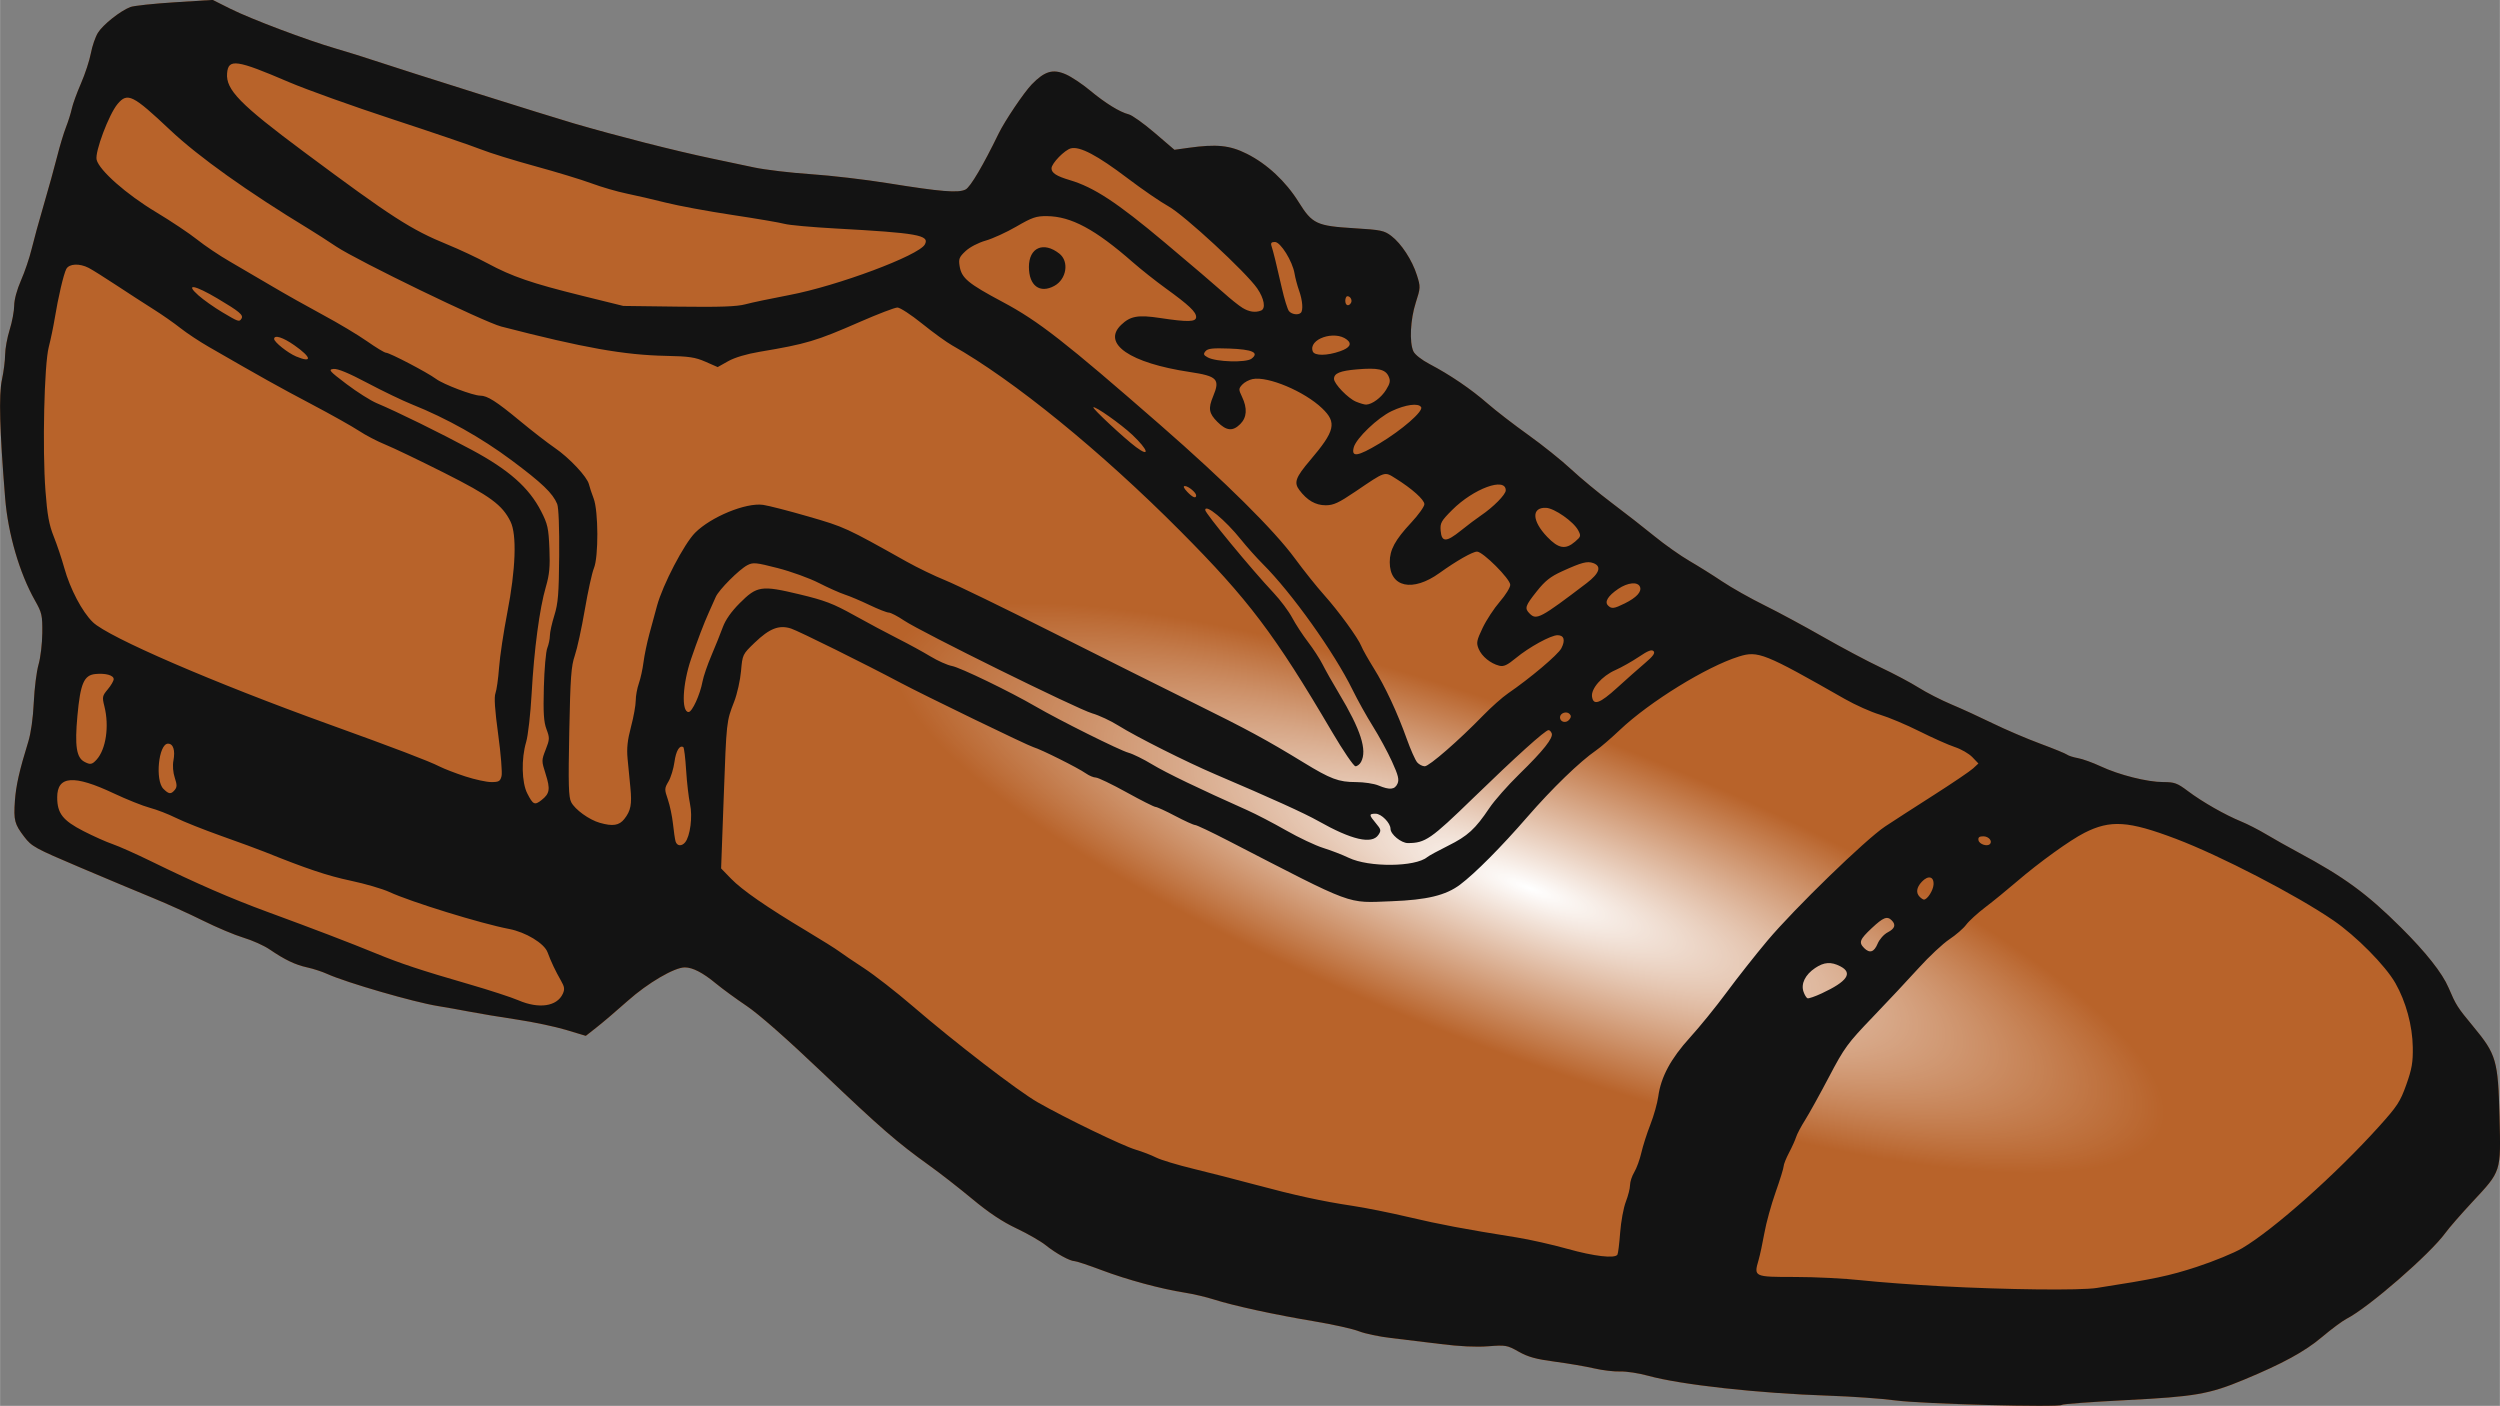 <?xml version="1.0" encoding="UTF-8"?>
<svg width="312.21mm" height="175.57mm" version="1.1" viewBox="0 0 1106.2 622.11" xmlns="http://www.w3.org/2000/svg" xmlns:xlink="http://www.w3.org/1999/xlink">
<rect x="0" y="0" width="1106.2" height="622.11" fill="#808080" stroke="none"/>
<defs>
<radialGradient id="a" cx="1918" cy="989.92" r="553.12" gradientTransform="matrix(-.506 .192 -.047 -.123 2767.5 214.66)" gradientUnits="userSpaceOnUse">
<stop stop-color="#fff" offset="0"/>
<stop stop-color="#fff" stop-opacity=".165" offset="1"/>
</radialGradient>
</defs>
<g transform="translate(-2841.6 -543.15)">
<g transform="matrix(-1 0 0 1 6789.5 0)">
<path transform="translate(1520.8 474.98)" d="m2333 68.172-7.836 3.928c-8.992 4.505-33.985 13.929-46.744 17.627-4.773 1.383-12.596 3.826-17.385 5.43-12.635 4.231-77.14 24.544-87.707 27.619-19.859 5.779-44.598 12.079-61 15.535-5.5 1.159-14.017 2.959-18.926 3.998s-16.158 2.373-25 2.965c-8.841 0.592-24.174 2.384-34.074 3.981-23.626 3.811-31.315 4.435-34.5 2.799-2.116-1.087-7.742-10.618-14.623-24.771-2.726-5.607-11.216-18.202-14.65-21.736-5.721-5.887-9.381-6.952-15.137-4.406-2.469 1.092-7.213 4.254-10.543 7.025-6.847 5.698-13.275 9.669-17.226 10.641-1.474 0.363-6.628 4.04-11.453 8.174l-8.771 7.516-6.049-0.848c-12.582-1.764-18.428-1.175-25.992 2.619-8.961 4.494-17.21 12.19-22.969 21.43-5.979 9.592-7.921 10.501-24.606 11.514-11.731 0.712-13.227 1.023-16.326 3.387-4.474 3.413-9.252 10.733-11.35 17.389-1.632 5.177-1.616 5.552 0.506 12.141 2.391 7.424 2.888 17.528 1.061 21.539-0.66 1.449-3.667 3.808-7.25 5.689-9.04 4.747-18.285 11.042-25.621 17.443-3.575 3.12-11.64 9.342-17.92 13.828-6.28 4.486-14.83 11.336-19 15.223s-12.305 10.621-18.08 14.965c-5.775 4.343-14.233 10.942-18.795 14.664s-11.537 8.65-15.5 10.951c-3.963 2.301-10.518 6.406-14.566 9.123s-12.373 7.415-18.5 10.441-17.871 9.355-26.1 14.064c-8.229 4.709-19.699 10.797-25.488 13.527s-13.35 6.749-16.803 8.93c-3.452 2.18-9.984 5.522-14.514 7.426-4.53 1.903-12.755 5.674-18.281 8.379-5.526 2.705-14.934 6.73-20.904 8.945-5.971 2.215-11.348 4.417-11.951 4.893s-2.774 1.166-4.822 1.535c-2.048 0.369-6.548 1.992-10 3.607-8.21 3.842-20.676 6.982-27.713 6.982-5.006 0-6.201 0.439-10.978 4.029-6.338 4.762-16.405 10.506-23.502 13.41-2.796 1.144-7.782 3.696-11.082 5.674s-9.6 5.527-14 7.887c-20.494 10.991-30.549 18.338-45.643 33.35-11.038 10.978-18.295 20.158-21.066 26.65-3.311 7.755-3.897 8.676-10.949 17.189-10.196 12.308-10.959 14.932-11.594 39.871-0.629 24.712-0.887 23.899 12.068 37.801 4.94 5.301 10.284 11.439 11.875 13.639 6.736 9.315 34.069 33.077 43.65 37.947 1.838 0.934 6.788 4.606 11 8.16 7.591 6.405 17.391 11.755 34.662 18.918 15.301 6.345 21.506 7.417 51.861 8.959 15.327 0.779 28.152 1.721 28.5 2.094 1.137 1.215 62.1-0.405 73.635-1.957 6.05-0.814 19.325-1.759 29.5-2.098 31.144-1.037 65.496-4.825 80-8.824 4.125-1.137 9.683-1.986 12.352-1.885s7.843-0.515 11.5-1.367 11.469-2.188 17.361-2.969c8.361-1.108 11.886-2.082 16.053-4.434 5.098-2.877 5.708-2.984 13.51-2.383 5.279 0.407 12.693 0.058 20.947-0.988 7.027-0.89 16.955-2.094 22.061-2.674 5.106-0.58 11.487-1.924 14.182-2.986 2.694-1.062 11.635-3.052 19.869-4.422 17.267-2.873 35.68-6.881 44.396-9.666 3.328-1.063 9.025-2.399 12.66-2.971 10.686-1.68 25.571-5.703 36.902-9.973 5.811-2.19 11.177-3.982 11.926-3.982 2.078 0 8.322-3.431 12.781-7.023 2.2-1.773 8.05-5.138 13-7.479 6.244-2.952 12.216-6.927 19.5-12.98 5.775-4.799 14.325-11.468 19-14.818 14.296-10.246 21.535-16.532 47.375-41.133 15.668-14.917 28.068-25.834 33.5-29.494 4.743-3.196 10.86-7.665 13.594-9.932 5.773-4.786 10.321-7.141 13.797-7.141 4.602 0 16.382 6.901 25.217 14.771 4.772 4.251 10.905 9.483 13.629 11.627l4.951 3.898 8.719-2.633c4.795-1.447 14.569-3.506 21.719-4.576s16.6-2.638 21-3.486 10.7-1.971 14-2.494c10.461-1.657 40.707-10.428 49-14.211 2.2-1.003 6.176-2.302 8.836-2.885 5.33-1.167 9.847-3.328 16.664-7.973 2.475-1.686 7.65-4.011 11.5-5.166s11.95-4.562 18-7.572 15.95-7.496 22-9.967c6.05-2.471 20.582-8.559 32.293-13.529 20.092-8.527 21.49-9.294 24.775-13.598 4.297-5.627 4.724-7.266 4.133-15.865-0.461-6.709-2.015-13.59-5.898-26.123-1.202-3.881-2.143-10.568-2.461-17.5-0.283-6.17-1.23-13.694-2.106-16.719-0.876-3.025-1.624-9.325-1.664-14-0.067-7.849 0.182-8.948 3.246-14.355 6.816-12.029 11.92-29.506 13.184-45.145 2.446-30.255 2.871-45.818 1.436-52.5-0.768-3.575-1.406-8.597-1.418-11.16-0.011-2.563-0.915-7.513-2.008-11-1.093-3.486-1.99-8.289-2-10.672-0.01-2.608-1.212-7.066-3.027-11.201-1.658-3.778-3.745-9.929-4.637-13.668s-3.338-12.649-5.438-19.799-4.754-16.735-5.898-21.299c-1.144-4.564-2.909-10.414-3.922-13-1.013-2.586-2.169-6.276-2.57-8.201s-2.225-6.936-4.053-11.135c-1.828-4.199-3.799-10.211-4.381-13.359-0.582-3.149-1.988-7.229-3.125-9.068-2.228-3.605-9.92-9.71-14.361-11.398-1.508-0.573-10.32-1.517-19.584-2.096l-16.844-1.053z" fill="#a40"/>
<path transform="translate(1520.8 474.98)" d="m2333 68.172-7.836 3.928c-8.992 4.505-33.985 13.929-46.744 17.627-4.773 1.383-12.596 3.826-17.385 5.43-12.635 4.231-77.14 24.544-87.707 27.619-19.859 5.779-44.598 12.079-61 15.535-5.5 1.159-14.017 2.959-18.926 3.998s-16.158 2.373-25 2.965c-8.841 0.592-24.174 2.384-34.074 3.981-23.626 3.811-31.315 4.435-34.5 2.799-2.116-1.087-7.742-10.618-14.623-24.771-2.726-5.607-11.216-18.202-14.65-21.736-5.721-5.887-9.381-6.952-15.137-4.406-2.469 1.092-7.213 4.254-10.543 7.025-6.847 5.698-13.275 9.669-17.226 10.641-1.474 0.363-6.628 4.04-11.453 8.174l-8.771 7.516-6.049-0.848c-12.582-1.764-18.428-1.175-25.992 2.619-8.961 4.494-17.21 12.19-22.969 21.43-5.979 9.592-7.921 10.501-24.606 11.514-11.731 0.712-13.227 1.023-16.326 3.387-4.474 3.413-9.252 10.733-11.35 17.389-1.632 5.177-1.616 5.552 0.506 12.141 2.391 7.424 2.888 17.528 1.061 21.539-0.66 1.449-3.667 3.808-7.25 5.689-9.04 4.747-18.285 11.042-25.621 17.443-3.575 3.12-11.64 9.342-17.92 13.828-6.28 4.486-14.83 11.336-19 15.223s-12.305 10.621-18.08 14.965c-5.775 4.343-14.233 10.942-18.795 14.664s-11.537 8.65-15.5 10.951c-3.963 2.301-10.518 6.406-14.566 9.123s-12.373 7.415-18.5 10.441-17.871 9.355-26.1 14.064c-8.229 4.709-19.699 10.797-25.488 13.527s-13.35 6.749-16.803 8.93c-3.452 2.18-9.984 5.522-14.514 7.426-4.53 1.903-12.755 5.674-18.281 8.379-5.526 2.705-14.934 6.73-20.904 8.945-5.971 2.215-11.348 4.417-11.951 4.893s-2.774 1.166-4.822 1.535c-2.048 0.369-6.548 1.992-10 3.607-8.21 3.842-20.676 6.982-27.713 6.982-5.006 0-6.201 0.439-10.978 4.029-6.338 4.762-16.405 10.506-23.502 13.41-2.796 1.144-7.782 3.696-11.082 5.674s-9.6 5.527-14 7.887c-20.494 10.991-30.549 18.338-45.643 33.35-11.038 10.978-18.295 20.158-21.066 26.65-3.311 7.755-3.897 8.676-10.949 17.189-10.196 12.308-10.959 14.932-11.594 39.871-0.629 24.712-0.887 23.899 12.068 37.801 4.94 5.301 10.284 11.439 11.875 13.639 6.736 9.315 34.069 33.077 43.65 37.947 1.838 0.934 6.788 4.606 11 8.16 7.591 6.405 17.391 11.755 34.662 18.918 15.301 6.345 21.506 7.417 51.861 8.959 15.327 0.779 28.152 1.721 28.5 2.094 1.137 1.215 62.1-0.405 73.635-1.957 6.05-0.814 19.325-1.759 29.5-2.098 31.144-1.037 65.496-4.825 80-8.824 4.125-1.137 9.683-1.986 12.352-1.885s7.843-0.515 11.5-1.367 11.469-2.188 17.361-2.969c8.361-1.108 11.886-2.082 16.053-4.434 5.098-2.877 5.708-2.984 13.51-2.383 5.279 0.407 12.693 0.058 20.947-0.988 7.027-0.89 16.955-2.094 22.061-2.674 5.106-0.58 11.487-1.924 14.182-2.986 2.694-1.062 11.635-3.052 19.869-4.422 17.267-2.873 35.68-6.881 44.396-9.666 3.328-1.063 9.025-2.399 12.66-2.971 10.686-1.68 25.571-5.703 36.902-9.973 5.811-2.19 11.177-3.982 11.926-3.982 2.078 0 8.322-3.431 12.781-7.023 2.2-1.773 8.05-5.138 13-7.479 6.244-2.952 12.216-6.927 19.5-12.98 5.775-4.799 14.325-11.468 19-14.818 14.296-10.246 21.535-16.532 47.375-41.133 15.668-14.917 28.068-25.834 33.5-29.494 4.743-3.196 10.86-7.665 13.594-9.932 5.773-4.786 10.321-7.141 13.797-7.141 4.602 0 16.382 6.901 25.217 14.771 4.772 4.251 10.905 9.483 13.629 11.627l4.951 3.898 8.719-2.633c4.795-1.447 14.569-3.506 21.719-4.576s16.6-2.638 21-3.486 10.7-1.971 14-2.494c10.461-1.657 40.707-10.428 49-14.211 2.2-1.003 6.176-2.302 8.836-2.885 5.33-1.167 9.847-3.328 16.664-7.973 2.475-1.686 7.65-4.011 11.5-5.166s11.95-4.562 18-7.572 15.95-7.496 22-9.967c6.05-2.471 20.582-8.559 32.293-13.529 20.092-8.527 21.49-9.294 24.775-13.598 4.297-5.627 4.724-7.266 4.133-15.865-0.461-6.709-2.015-13.59-5.898-26.123-1.202-3.881-2.143-10.568-2.461-17.5-0.283-6.17-1.23-13.694-2.106-16.719-0.876-3.025-1.624-9.325-1.664-14-0.067-7.849 0.182-8.948 3.246-14.355 6.816-12.029 11.92-29.506 13.184-45.145 2.446-30.255 2.871-45.818 1.436-52.5-0.768-3.575-1.406-8.597-1.418-11.16-0.011-2.563-0.915-7.513-2.008-11-1.093-3.486-1.99-8.289-2-10.672-0.01-2.608-1.212-7.066-3.027-11.201-1.658-3.778-3.745-9.929-4.637-13.668s-3.338-12.649-5.438-19.799-4.754-16.735-5.898-21.299c-1.144-4.564-2.909-10.414-3.922-13-1.013-2.586-2.169-6.276-2.57-8.201s-2.225-6.936-4.053-11.135c-1.828-4.199-3.799-10.211-4.381-13.359-0.582-3.149-1.988-7.229-3.125-9.068-2.228-3.605-9.92-9.71-14.361-11.398-1.508-0.573-10.32-1.517-19.584-2.096l-16.844-1.053z" fill="url(#a)"/>
<path d="m3035.5 1164.8c-0.348-0.372-13.173-1.314-28.5-2.093-30.355-1.542-36.561-2.614-51.861-8.96-17.271-7.163-27.072-12.511-34.664-18.917-4.212-3.554-9.162-7.226-11-8.16-9.581-4.87-36.914-28.632-43.65-37.947-1.591-2.2-6.935-8.337-11.875-13.639-12.955-13.902-12.696-13.09-12.067-37.801 0.635-24.939 1.398-27.563 11.594-39.871 7.053-8.514 7.638-9.434 10.949-17.189 2.771-6.492 10.028-15.672 21.066-26.65 15.093-15.011 25.149-22.359 45.643-33.35 4.4-2.36 10.7-5.909 14-7.886s8.287-4.531 11.083-5.675c7.097-2.904 17.165-8.649 23.502-13.411 4.778-3.59 5.972-4.028 10.978-4.028 7.037 0 19.503-3.141 27.713-6.982 3.452-1.615 7.952-3.239 10-3.607 2.048-0.369 4.218-1.06 4.822-1.536s5.982-2.678 11.953-4.893c5.971-2.215 15.377-6.24 20.903-8.945 5.526-2.705 13.753-6.475 18.283-8.379 4.53-1.903 11.061-5.245 14.513-7.425 3.453-2.18 11.014-6.199 16.803-8.93 5.789-2.731 17.258-8.818 25.487-13.528 8.229-4.709 19.974-11.038 26.101-14.065s14.452-7.725 18.5-10.441 10.603-6.822 14.566-9.123c3.963-2.301 10.938-7.229 15.5-10.951s13.019-10.321 18.794-14.664c5.775-4.343 13.912-11.077 18.082-14.964s12.72-10.737 19-15.223c6.28-4.486 14.344-10.708 17.918-13.828 7.336-6.402 16.582-12.696 25.622-17.444 3.583-1.881 6.59-4.242 7.25-5.691 1.827-4.011 1.329-14.115-1.061-21.539-2.122-6.588-2.138-6.964-0.506-12.141 2.098-6.655 6.877-13.976 11.351-17.389 3.099-2.364 4.593-2.674 16.324-3.385 16.684-1.012 18.627-1.922 24.606-11.514 5.759-9.24 14.008-16.936 22.969-21.431 7.564-3.794 13.411-4.383 25.993-2.619l6.048 0.848 8.772-7.516c4.825-4.134 9.978-7.812 11.452-8.175 3.951-0.972 10.379-4.942 17.226-10.641 3.33-2.772 8.075-5.933 10.544-7.025 5.756-2.546 9.415-1.481 15.137 4.406 3.435 3.534 11.924 16.13 14.65 21.737 6.881 14.154 12.507 23.684 14.623 24.771 3.185 1.636 10.874 1.012 34.5-2.798 9.9-1.597 25.234-3.388 34.076-3.98 8.841-0.592 20.092-1.927 25-2.966s13.424-2.838 18.924-3.997c16.402-3.457 41.141-9.757 61-15.536 10.566-3.075 75.072-23.387 87.708-27.618 4.789-1.604 12.612-4.047 17.385-5.431 12.759-3.697 37.751-13.122 46.743-17.628l7.836-3.926 16.844 1.052c9.264 0.579 18.077 1.521 19.585 2.095 4.441 1.689 12.132 7.793 14.36 11.398 1.137 1.839 2.543 5.92 3.125 9.069 0.582 3.149 2.554 9.161 4.382 13.36 1.828 4.199 3.651 9.21 4.052 11.135s1.558 5.616 2.571 8.202c1.013 2.586 2.778 8.436 3.922 13 1.144 4.564 3.798 14.148 5.897 21.298s4.547 16.059 5.439 19.799 2.978 9.89 4.636 13.668c1.815 4.136 3.02 8.593 3.028 11.201 0.01 2.383 0.907 7.185 2 10.671 1.093 3.486 1.996 8.437 2.008 11 0.012 2.563 0.649 7.586 1.417 11.161 1.436 6.682 1.01 22.245-1.436 52.5-1.264 15.639-6.368 33.116-13.184 45.144-3.064 5.407-3.313 6.506-3.246 14.356 0.04 4.675 0.789 10.975 1.665 14 0.876 3.025 1.823 10.548 2.106 16.719 0.318 6.932 1.258 13.619 2.46 17.5 3.883 12.533 5.436 19.413 5.897 26.122 0.591 8.599 0.164 10.239-4.132 15.866-3.286 4.303-4.683 5.07-24.775 13.597-11.711 4.97-26.243 11.059-32.293 13.53-6.05 2.471-15.95 6.956-22 9.966s-14.15 6.418-18 7.573-9.025 3.48-11.5 5.166c-6.817 4.645-11.334 6.806-16.664 7.974-2.66 0.583-6.636 1.88-8.836 2.884-8.293 3.783-38.539 12.555-49 14.212-3.3 0.523-9.6 1.644-14 2.493s-13.85 2.418-21 3.488-16.923 3.129-21.718 4.576l-8.718 2.631-4.953-3.898c-2.724-2.144-8.857-7.376-13.629-11.627-8.835-7.871-20.614-14.771-25.216-14.771-3.476 0-8.024 2.353-13.796 7.14-2.734 2.267-8.851 6.736-13.594 9.931-5.432 3.66-17.832 14.577-33.5 29.494-25.84 24.6-33.08 30.887-47.376 41.133-4.675 3.351-13.225 10.019-19 14.818-7.284 6.053-13.256 10.03-19.5 12.981-4.95 2.34-10.8 5.706-13 7.478-4.459 3.593-10.703 7.024-12.781 7.024-0.748 0-6.115 1.792-11.926 3.981-11.331 4.27-26.217 8.293-36.903 9.973-3.635 0.572-9.332 1.909-12.66 2.972-8.717 2.785-27.128 6.793-44.395 9.666-8.234 1.37-17.176 3.36-19.87 4.422-2.694 1.062-9.076 2.406-14.182 2.986-5.106 0.58-15.032 1.784-22.059 2.674-8.254 1.046-15.669 1.396-20.948 0.989-7.801-0.602-8.413-0.494-13.511 2.383-4.167 2.352-7.691 3.325-16.052 4.433-5.892 0.781-13.705 2.117-17.362 2.969s-8.832 1.467-11.5 1.366-8.226 0.747-12.351 1.885c-14.504 3.999-48.856 7.789-80 8.826-10.175 0.339-23.45 1.282-29.5 2.096-11.535 1.552-72.497 3.172-73.633 1.957zm53.633-52.488c12.1-0.65 27.941-1.835 35.202-2.635 7.261-0.8 20.438-1.454 29.281-1.454 18.174 0 18.292-0.054 16.158-7.403-0.654-2.253-1.827-7.697-2.606-12.097s-3.008-12.5-4.954-18-3.548-10.678-3.56-11.508c-0.012-0.829-1.089-3.529-2.393-6-1.304-2.471-2.709-5.581-3.122-6.913-0.413-1.331-2.197-4.706-3.964-7.5s-6.524-11.38-10.571-19.08c-6.859-13.051-8.175-14.851-19.416-26.557-6.632-6.906-15.791-16.684-20.355-21.728-4.564-5.044-10.648-10.731-13.522-12.639-2.874-1.907-6.213-4.805-7.422-6.44-1.208-1.635-5.024-5.121-8.478-7.748-3.454-2.627-9.71-7.726-13.902-11.332-9.812-8.441-23.562-18.356-29.933-21.584-11.524-5.839-19.45-5.325-40.445 2.624-19.631 7.433-53.253 24.843-69.654 36.068-10.152 6.949-23.112 20.048-27.542 27.839-4.657 8.189-7.533 18.805-7.679 28.339-0.103 6.732 0.4 9.63 2.875 16.58 2.678 7.516 3.976 9.505 12.083 18.5 19.039 21.127 46.453 45.508 60.546 53.849 3.504 2.074 12.539 5.789 20.077 8.256 12.197 3.991 19.002 5.426 44.294 9.34 7.448 1.152 39.863 0.787 69-0.777zm165.16-16.523c6.689-1.877 16.814-4.155 22.5-5.063 23.202-3.703 34.039-5.744 47.837-9.01 7.975-1.888 19.145-4.126 24.822-4.974 13.296-1.986 25.527-4.652 43.354-9.45 7.878-2.12 20.064-5.245 27.08-6.944 7.016-1.699 14.441-3.947 16.5-4.996 2.059-1.049 6.129-2.614 9.045-3.478 5.763-1.708 31.101-13.962 43.313-20.945 8.768-5.014 36.611-26.438 55.46-42.673 7.109-6.123 16.751-13.63 21.426-16.682 4.675-3.051 9.625-6.402 11-7.446 1.375-1.044 7.9-5.131 14.5-9.082 17.665-10.576 28.447-18.048 33.353-23.112l4.353-4.493-1.147-31.358c-1.248-34.129-1.187-33.575-4.644-42.481-1.307-3.368-2.667-9.443-3.021-13.5-0.64-7.325-0.682-7.412-6.033-12.553-6.593-6.335-10.823-7.978-16.11-6.259-3.289 1.069-32.734 15.656-48.25 23.903-10.589 5.628-56.524 27.886-59 28.588-3.269 0.927-19.747 9.161-23.154 11.569-1.46 1.032-3.46 1.876-4.446 1.876-0.985 0-7.082 2.925-13.548 6.5s-12.262 6.5-12.879 6.5-4.539 1.8-8.715 4-8.129 4-8.785 4-7.218 3.108-14.583 6.907c-56.795 29.295-52.181 27.584-72.346 26.828-15.702-0.589-24.012-2.599-30.324-7.336-6.612-4.961-18.168-16.591-29.744-29.931-10.966-12.638-23.303-24.583-30.476-29.506-1.925-1.321-6.65-5.386-10.5-9.033-13.164-12.469-38.427-28.042-52.71-32.491-8.429-2.626-11.203-1.513-46.79 18.773-4.675 2.665-11.65 5.785-15.499 6.933s-11.763 4.477-17.586 7.397c-5.823 2.92-12.86 6.053-15.639 6.962s-6.263 2.917-7.744 4.461l-2.691 2.809 2.329 2.171c1.281 1.194 9.079 6.479 17.329 11.745 8.25 5.266 17.96 11.535 21.579 13.931 8.599 5.696 40.189 36.342 52.202 50.644 5.191 6.179 13.259 16.41 17.93 22.735 4.671 6.325 11.974 15.325 16.228 20 8.526 9.369 12.896 17.49 14.073 26.152 0.4 2.942 1.962 8.498 3.472 12.348 1.51 3.85 3.311 9.475 4.003 12.5 0.692 3.025 2.103 6.903 3.136 8.618s1.878 4.286 1.878 5.713c0 1.427 0.836 4.749 1.858 7.382 1.022 2.633 2.154 8.778 2.515 13.657 0.361 4.878 0.902 9.266 1.201 9.75 1.12 1.813 10.316 0.75 22.088-2.554zm464.21-109.98c3.094-1.33 12.825-4.505 21.625-7.055 21.704-6.29 30.312-9.137 41.5-13.728 11.523-4.728 27.306-10.768 48-18.368 16.186-5.944 31.248-12.497 51.5-22.407 6.6-3.229 14.25-6.64 17-7.579 2.75-0.939 8.542-3.527 12.871-5.75 9.174-4.712 11.62-7.852 11.626-14.921 0.01-9.584-7.33-10.111-24.986-1.796-5.781 2.722-12.985 5.603-16.01 6.401s-8.2 2.799-11.5 4.446c-3.3 1.647-12.41 5.272-20.245 8.056-7.835 2.784-16.385 5.924-19 6.979-18.504 7.463-27.937 10.625-38.106 12.774-6.407 1.354-14.123 3.608-17.148 5.01-9.461 4.382-40.675 14.021-52.932 16.346-7.359 1.395-15.59 6.369-17.044 10.298-1.548 4.184-3.545 8.403-5.949 12.57-1.578 2.735-1.729 3.81-0.814 5.819 2.558 5.614 10.56 6.801 19.614 2.908zm-568.62-3.859c1.176-3.527-0.783-7.491-5.157-10.436-3.967-2.67-7.053-2.881-11.152-0.762-5.69 2.942-3.114 6.698 8.211 11.969 2.936 1.367 5.761 2.349 6.276 2.183s1.335-1.496 1.821-2.954zm-26.83-19.294c2.456-2.456 1.932-3.817-3.386-8.792-5.149-4.817-6.816-5.464-8.843-3.437-1.96 1.96-1.386 3.652 1.797 5.298 1.677 0.867 3.636 3.08 4.449 5.026 1.573 3.764 3.508 4.38 5.983 1.905zm-24.629-22.629c1.778-1.778 1.462-4.141-0.891-6.667-2.834-3.041-5.47-2.394-5.204 1.278 0.189 2.619 2.75 6.589 4.25 6.589 0.355 0 1.185-0.54 1.845-1.2zm252.7-17.296c2.75-1.323 7.814-3.28 11.254-4.351s10.85-4.571 16.467-7.779c5.617-3.208 13.378-7.244 17.246-8.967 21.094-9.399 35.804-16.485 42.005-20.234 3.835-2.318 8.56-4.643 10.502-5.166 3.816-1.028 30.458-14.3 41.026-20.438 11.477-6.666 33.388-17.268 37.082-17.942 1.97-0.36 6.245-2.267 9.5-4.238s9.743-5.515 14.418-7.876c4.675-2.361 13.402-7.021 19.393-10.356 9.226-5.136 12.92-6.549 24.15-9.24 16.874-4.044 18.773-3.763 26.437 3.907 3.739 3.742 6.293 7.379 7.499 10.676 1.006 2.75 3.269 8.375 5.029 12.5 1.761 4.125 3.531 9.3 3.933 11.5 1.058 5.783 4.582 13.5 6.163 13.5 3.283 0 2.7-12.383-1.106-23.5-2.863-8.361-5.687-15.766-7.818-20.5-1.114-2.475-2.511-5.605-3.103-6.955-1.371-3.126-10.302-12.091-13.956-14.009-2.541-1.334-3.738-1.22-13.455 1.275-5.866 1.506-14.041 4.462-18.166 6.569s-9.3 4.417-11.5 5.135c-2.2 0.718-7.137 2.808-10.972 4.645s-7.665 3.341-8.513 3.341c-0.848 0-3.884 1.578-6.748 3.506-7.489 5.043-76.676 39.183-83.242 41.075-3.039 0.876-8.259 3.311-11.601 5.411-7.787 4.894-30.048 16.087-42.924 21.581-24.912 10.631-39.495 17.246-45.5 20.642-14.826 8.384-23.736 10.444-26.639 6.158-1.305-1.927-1.202-2.409 1.099-5.144 3.146-3.739 3.159-4.23 0.112-4.23-2.52 0-6.573 4.119-6.573 6.68 0 2.44-4.735 6.32-7.705 6.314-7.674-0.015-10.133-1.71-28.789-19.835-18.852-18.316-31.986-30.159-33.447-30.159-0.465 0-1.093 0.644-1.395 1.43-0.778 2.028 3.71 7.677 14.359 18.07 5.072 4.95 11.028 11.7 13.237 15 6.204 9.271 9.587 12.365 18.191 16.64 4.373 2.173 8.561 4.456 9.306 5.074 5.317 4.412 25.816 4.583 34.742 0.29zm-278.69-7.754c0.245-1.284-0.324-1.75-2.133-1.75-2.392 0-4.2 2.147-2.902 3.444 1.22 1.22 4.703 0.047 5.035-1.694zm576.56 0.5c0.279-0.963 0.792-4.45 1.139-7.75 0.347-3.3 1.366-8.146 2.264-10.769 1.549-4.527 1.536-4.933-0.273-7.994-1.048-1.774-2.235-5.658-2.639-8.631-0.669-4.928-2.259-7.599-3.914-6.576-0.354 0.219-0.916 4.802-1.248 10.184-0.332 5.382-1.113 12.148-1.736 15.036-1.192 5.525-0.072 14.214 2.184 16.932 1.537 1.852 3.621 1.639 4.222-0.432zm33.546-8.227c4.715-1.352 10.94-5.85 12.636-9.131 1.165-2.253 1.317-7.764 0.855-31.066-0.48-24.207-0.837-29.126-2.454-33.826-1.041-3.025-3.031-12.149-4.421-20.275s-3.205-16.394-4.032-18.372c-2.082-4.984-2.002-25.327 0.122-30.853 0.846-2.2 1.781-5.025 2.078-6.277 0.786-3.311 8.728-11.76 15.199-16.168 3.079-2.097 10.019-7.474 15.423-11.947 10.321-8.544 14.348-11.107 17.451-11.107 3.175 0 16.326-4.979 19.613-7.426 3.793-2.824 20.531-11.574 22.139-11.574 0.637 0 4.399-2.276 8.361-5.058 3.961-2.782 12.694-8.009 19.407-11.615 6.713-3.607 16.93-9.356 22.705-12.777 5.775-3.421 14.198-8.354 18.718-10.961 4.52-2.607 10.986-6.954 14.369-9.658 3.383-2.704 11.586-8.183 18.228-12.174 13.073-7.855 25.062-18.43 26.248-23.152 0.851-3.392-5.427-20.1-9.267-24.664-4.413-5.245-6.686-4.119-23.309 11.547-12.574 11.85-34.241 27.298-61.487 43.838-2.75 1.669-8.15 5.14-12 7.713-9.339 6.241-65.414 33.415-73 35.376-36.528 9.443-54.326 12.607-73 12.979-10.096 0.201-12.854 0.614-17.381 2.602l-5.381 2.363-4.642-2.609c-2.923-1.643-8.15-3.197-14.119-4.197-20.508-3.437-24.774-4.71-44.086-13.16-8.035-3.516-15.548-6.392-16.695-6.392-1.148 0-6.049 3.196-10.891 7.103s-10.83 8.245-13.305 9.641c-27.066 15.263-65.791 46.77-101 82.174-30.136 30.303-41.731 45.652-67.106 88.832-4.929 8.387-9.606 15.25-10.393 15.25-0.787 0-1.897-0.87-2.466-1.934-2.79-5.214 0.111-14.199 9.798-30.345 2.713-4.521 5.948-10.246 7.189-12.721s4.16-6.975 6.485-10 5.477-7.85 7.004-10.722 5.224-7.822 8.217-11c9.761-10.365 30.271-35.21 30.271-36.67 0-2.93-8.864 4.403-15.863 13.124-2.554 3.183-6.893 8.033-9.641 10.778-12.863 12.848-31.584 39.105-39.727 55.718-2.202 4.493-6.235 11.728-8.961 16.078-2.726 4.35-6.522 11.343-8.434 15.54-2.818 6.183-3.282 8.06-2.447 9.892 1.203 2.64 3.44 2.842 8.419 0.761 1.974-0.825 6.474-1.5 10-1.5 7.592 0 11.135-1.328 23.154-8.678 16.314-9.976 25.016-14.691 48.581-26.322 12.814-6.325 40.876-20.353 62.359-31.173 21.483-10.82 42.885-21.218 47.56-23.106 4.675-1.888 12.428-5.635 17.23-8.327 26.814-15.034 27.276-15.246 43.316-19.892 8.733-2.529 17.788-4.861 20.122-5.181 7.599-1.042 22.986 5.279 30.051 12.344 4.834 4.834 14.35 23.074 16.854 32.307 0.825 3.04 2.355 8.677 3.4 12.527 1.045 3.85 2.211 9.466 2.589 12.48 0.379 3.014 1.307 7.233 2.063 9.376 0.756 2.143 1.375 5.555 1.375 7.582 0 2.027 0.944 7.258 2.099 11.624 1.57 5.938 1.948 9.513 1.5 14.188-0.329 3.438-0.882 9.136-1.229 12.664-0.734 7.474-0.197 10.265 2.681 13.924 2.272 2.888 5.129 3.332 10.869 1.686zm32.095-13.051c2.453-4.809 2.669-15.307 0.468-22.721-0.835-2.812-1.924-12.456-2.421-21.432-1.073-19.403-3.512-37.727-6.277-47.157-1.603-5.469-1.921-8.871-1.587-17 0.373-9.068 0.77-10.85 3.687-16.537 5.352-10.434 14.245-18.299 30.664-27.122 14.11-7.582 33.101-16.914 42.062-20.671 2.689-1.127 8.691-4.926 13.338-8.441 7.717-5.838 8.216-6.419 5.767-6.707-1.802-0.211-6.709 1.819-14.949 6.186-6.747 3.575-15.642 7.854-19.767 9.507-15.427 6.183-30.58 14.682-44 24.676-13.547 10.09-18.295 14.637-20.246 19.389-0.634 1.545-0.984 10.554-0.884 22.774 0.139 17.004 0.479 21.217 2.135 26.5 1.083 3.455 1.975 7.49 1.982 8.967 0.01 1.477 0.523 3.952 1.147 5.5 0.624 1.548 1.307 9.34 1.519 17.315 0.302 11.398 0.052 15.382-1.169 18.625-1.445 3.835-1.419 4.467 0.358 9 1.877 4.787 1.878 4.983 0.025 10.805-2.137 6.715-1.831 8.666 1.81 11.53 3.061 2.408 3.751 2.082 6.338-2.988zm160.99-1.972c3.77-3.77 2.122-20-2.03-20-2.34 0-3.264 2.914-2.394 7.551 0.404 2.155 0.161 5.217-0.596 7.511-1.034 3.135-1.036 4.166-0.01 5.406 1.678 2.022 2.626 1.934 5.027-0.468zm-133.57-5.508c4.226-1.379 9.346-3.354 11.378-4.387 4.729-2.405 19.78-8.147 48.698-18.578 51.434-18.553 97.828-38.61 104.71-45.27 4.733-4.579 10.081-14.742 12.664-24.064 1.109-4 3.201-10.238 4.651-13.861 2.074-5.184 2.854-9.489 3.663-20.21 1.407-18.645 0.556-55.821-1.455-63.623-0.851-3.3-2.025-8.925-2.61-12.5-1.558-9.518-3.972-19.84-5.16-22.061-1.263-2.36-5.838-2.575-9.914-0.467-1.566 0.81-7.127 4.297-12.358 7.75s-12.589 8.216-16.353 10.585-9.093 6.091-11.843 8.272c-2.75 2.18-8.375 5.911-12.5 8.289-23.857 13.757-30.938 17.71-45.4 25.342-8.789 4.639-18.322 9.989-21.185 11.889-2.862 1.9-8.064 4.614-11.56 6.032s-15.182 7.023-25.97 12.455c-20.536 10.341-25.868 14.258-29.497 21.67-2.833 5.785-2.289 21.061 1.432 40.243 1.654 8.525 3.297 19.479 3.653 24.342s1.071 9.959 1.59 11.325c0.654 1.719 0.282 7.339-1.206 18.255-1.183 8.674-1.851 16.965-1.485 18.425 0.576 2.297 1.184 2.653 4.519 2.653 2.119 0 7.311-1.129 11.537-2.508zm-421.22-6.242c0.833-0.963 2.882-5.575 4.556-10.25 4.232-11.824 9.569-23.246 14.748-31.56 2.419-3.883 4.826-8.158 5.349-9.5 1.416-3.633 10.096-15.564 16.627-22.857 3.161-3.529 8.914-10.729 12.785-16 9.253-12.599 30.745-33.909 59.644-59.142 42.128-36.782 53.875-45.954 69.603-54.34 15.477-8.253 18.283-10.588 19.152-15.938 0.514-3.168 0.182-4.003-2.65-6.647-1.865-1.742-5.63-3.702-8.877-4.623-3.102-0.879-9.24-3.69-13.64-6.246-6.959-4.043-8.716-4.64-13.5-4.59-10.697 0.111-21.342 5.829-37.937 20.378-3.61 3.164-10.163 8.357-14.563 11.539-10.28 7.434-13.5 10.467-13.5 12.713 0 2.223 3.578 2.322 16 0.442 9.713-1.47 13.094-0.872 17.175 3.038 8.653 8.29-3.832 16.874-30.332 20.856-12.251 1.841-13.534 3.183-10.342 10.822 2.227 5.33 1.862 7.492-1.9 11.254-4.029 4.029-6.803 4.288-10.145 0.945-2.911-2.911-3.175-6.968-0.78-11.99 1.573-3.299 1.57-3.628-0.051-5.419-0.949-1.049-3.024-2.167-4.61-2.484-6.771-1.354-22.897 5.426-30.746 12.926-6.635 6.34-5.803 9.949 5.308 23.031 6.4 7.535 7.236 9.826 4.787 13.107-3.436 4.602-7.195 6.783-11.69 6.783-3.467 0-5.718-1.041-13.177-6.094-13.489-9.139-12.748-8.896-17.726-5.799-7.274 4.525-12.769 9.442-12.769 11.424 0 1.043 2.637 4.725 5.859 8.183 7.111 7.63 9.462 11.963 9.469 17.458 0.014 11.151-10.102 13.369-21.991 4.821-7.505-5.396-14.658-9.472-16.638-9.483-2.59-0.013-14.7 12.098-14.7 14.702 0 1.169 2.079 4.525 4.62 7.457s5.965 8.158 7.609 11.612c2.673 5.617 2.857 6.597 1.748 9.276-1.369 3.306-5.241 6.47-9.104 7.439-1.971 0.495-3.541-0.228-7.367-3.389-5.843-4.829-15.467-10.107-18.428-10.107-2.899 0-3.541 2.206-1.685 5.794 1.453 2.81 13.714 13.173 23.607 19.954 2.475 1.696 7.425 6.092 11 9.768 10.828 11.133 23.871 22.484 25.836 22.484 1.019 0 2.535-0.787 3.367-1.75zm160.57-210.81c-5.453-2.959-6.675-10.801-2.228-14.299 6.998-5.505 13.453-2.675 13.453 5.898 0 8.293-4.802 11.887-11.225 8.402zm429.21 210.57c3.503-1.875 4.282-7 3.075-20.234-1.319-14.449-2.89-18.103-7.997-18.598-4.515-0.438-8.063 0.56-8.063 2.266 0 0.772 1.175 2.801 2.612 4.508 2.434 2.893 2.536 3.404 1.5 7.52-2.209 8.772-0.715 18.996 3.448 23.596 1.989 2.198 2.812 2.341 5.426 0.941zm-652.99-19.646c0-1.883-2.844-2.918-4.225-1.537-0.787 0.787-0.748 1.503 0.14 2.573 1.429 1.721 4.085 1.047 4.085-1.037zm-14.173-9.177c0.499-3.508-4.387-9.099-10.217-11.689-2.811-1.248-7.544-3.914-10.52-5.923-4.014-2.711-5.691-3.358-6.5-2.511-0.8 0.838 0.213 2.247 3.8 5.29 2.69 2.281 8.254 7.209 12.365 10.949 7.662 6.972 10.49 7.964 11.072 3.884zm27.602-36.756c2.334-2.334 2.004-3.366-3.14-9.834-3.708-4.662-6.075-6.532-11.242-8.883-8.697-3.956-11.135-4.593-13.805-3.605-3.787 1.401-2.728 4.534 3.009 8.897 20.424 15.533 22.15 16.454 25.179 13.425zm-34.675-3.582c1.624-1.624 0-4.263-4.51-7.328-4.262-2.896-8.729-3.301-9.66-0.874-0.82 2.136 1.595 4.74 6.777 7.304 4.771 2.362 5.805 2.487 7.394 0.898zm26.898-30.344c6.809-7.107 7.039-13.165 0.488-12.859-3.674 0.172-12.115 6.072-14.163 9.899-1.343 2.509-1.26 2.817 1.353 5.064 4.232 3.64 7.324 3.112 12.322-2.104zm47.159-2.766c0.28-3.372-0.229-4.286-5.084-9.14-9.499-9.499-23.727-14.712-23.727-8.693 0 1.858 5.525 7.452 11 11.139 1.925 1.296 5.929 4.312 8.897 6.702 6.453 5.196 8.482 5.194 8.914-8e-3zm112.19-17.237c1.501-1.598 1.863-2.5 1.003-2.5-1.533 0-5.003 2.882-5.003 4.155 0 1.546 1.624 0.874 4-1.655zm-73.737-19.603c-1.046-4.002-10.574-13.129-16.758-16.055-6.153-2.911-11.868-3.683-13.054-1.763-1.101 1.781 8.476 10.121 18.544 16.151 9.59 5.743 12.445 6.166 11.268 1.667zm96.367-0.147c5.173-3.857 19.369-17.084 18.87-17.583-0.703-0.703-12.347 7.519-17.327 12.235-6.953 6.585-7.981 10.147-1.544 5.348zm-97.332-20.101c3.506-1.465 9.702-7.89 9.702-10.061 0-2.485-2.665-3.585-10.239-4.225-9.191-0.777-12.494-0.043-13.922 3.091-0.897 1.968-0.695 3.044 1.125 5.988 2.141 3.464 6.16 6.434 8.818 6.518 0.705 0.022 2.737-0.568 4.516-1.311zm65.517-19.544c1.928-1.037 2.104-1.498 1.053-2.765-1.004-1.209-3.155-1.451-10.516-1.18-10.288 0.378-13.401 1.798-9.851 4.493 2.4 1.822 15.605 1.447 19.315-0.548zm403.47-0.454c3.645-1.527 9.718-6.365 9.718-7.74 0-1.967-3.91-0.734-9.004 2.839-7.633 5.354-8.012 7.96-0.714 4.902zm-449.89-2.224c2.102-5.476-9.716-9.522-15.139-5.183-2.304 1.843-1.283 3.577 3 5.093 5.797 2.052 11.371 2.093 12.139 0.09zm482.55-17.338c3.607-2.151 8.358-5.507 10.558-7.458 6.1-5.412 1.789-4.692-8.5 1.418-9.652 5.732-11.521 7.299-10.559 8.855 0.981 1.587 1.291 1.485 8.501-2.814zm-472.02-0.49c0.639-0.77 2.064-5.383 3.166-10.25 2.317-10.233 3.766-16.121 4.578-18.6 0.423-1.292 0.025-1.75-1.523-1.75-2.496 0-7.799 8.541-8.692 14-0.315 1.925-1.219 5.315-2.009 7.533-1.525 4.284-1.872 8.698-0.769 9.8 1.138 1.138 4.032 0.734 5.25-0.733zm20.583-1.454c1.65-1.016 5.439-4.051 8.42-6.746s14.681-12.676 26-22.181c21.088-17.708 31.322-24.431 42.029-27.611 5.848-1.737 8.051-3.159 8.051-5.196 0-2.171-5.801-8.146-8.587-8.845-3.948-0.991-11.674 3.085-25.029 13.203-6.536 4.952-14.685 10.549-18.108 12.437-6.958 3.838-34.407 29.216-39.313 36.347-3.085 4.484-3.861 8.916-1.712 9.783 2.518 1.016 5.321 0.611 8.25-1.192zm292.5-5.42c22.033-5.444 30.755-8.442 41.621-14.307 4.466-2.411 12.387-6.126 17.601-8.255 16.267-6.644 24.729-12.104 63.63-41.054 28.252-21.025 34.563-27.484 33.965-34.759-0.541-6.581-4.095-6.076-27.316 3.88-7.7 3.301-28.4 10.724-46 16.496-17.6 5.771-35.15 11.754-39 13.295s-14.65 4.89-24 7.443c-9.35 2.553-20.6 5.979-25 7.612s-11.375 3.66-15.5 4.503c-4.125 0.843-11.942 2.654-17.37 4.025-5.429 1.371-18.653 3.817-29.387 5.435-10.734 1.619-21.142 3.395-23.13 3.948-1.987 0.553-12.163 1.473-22.613 2.046-36.264 1.986-41.651 2.948-39.459 7.045 2.616 4.888 38.665 18.353 59.959 22.397 7.975 1.514 16.75 3.361 19.5 4.105 3.732 1.009 11.211 1.271 29.5 1.035l24.5-0.316 18.5-4.571zm-338 2.274c0-1.1-0.423-2-0.941-2-1.342 0-2.288 1.82-1.559 3 1.045 1.691 2.5 1.109 2.5-1z" fill="#131313"/>
</g>
</g>
</svg>
